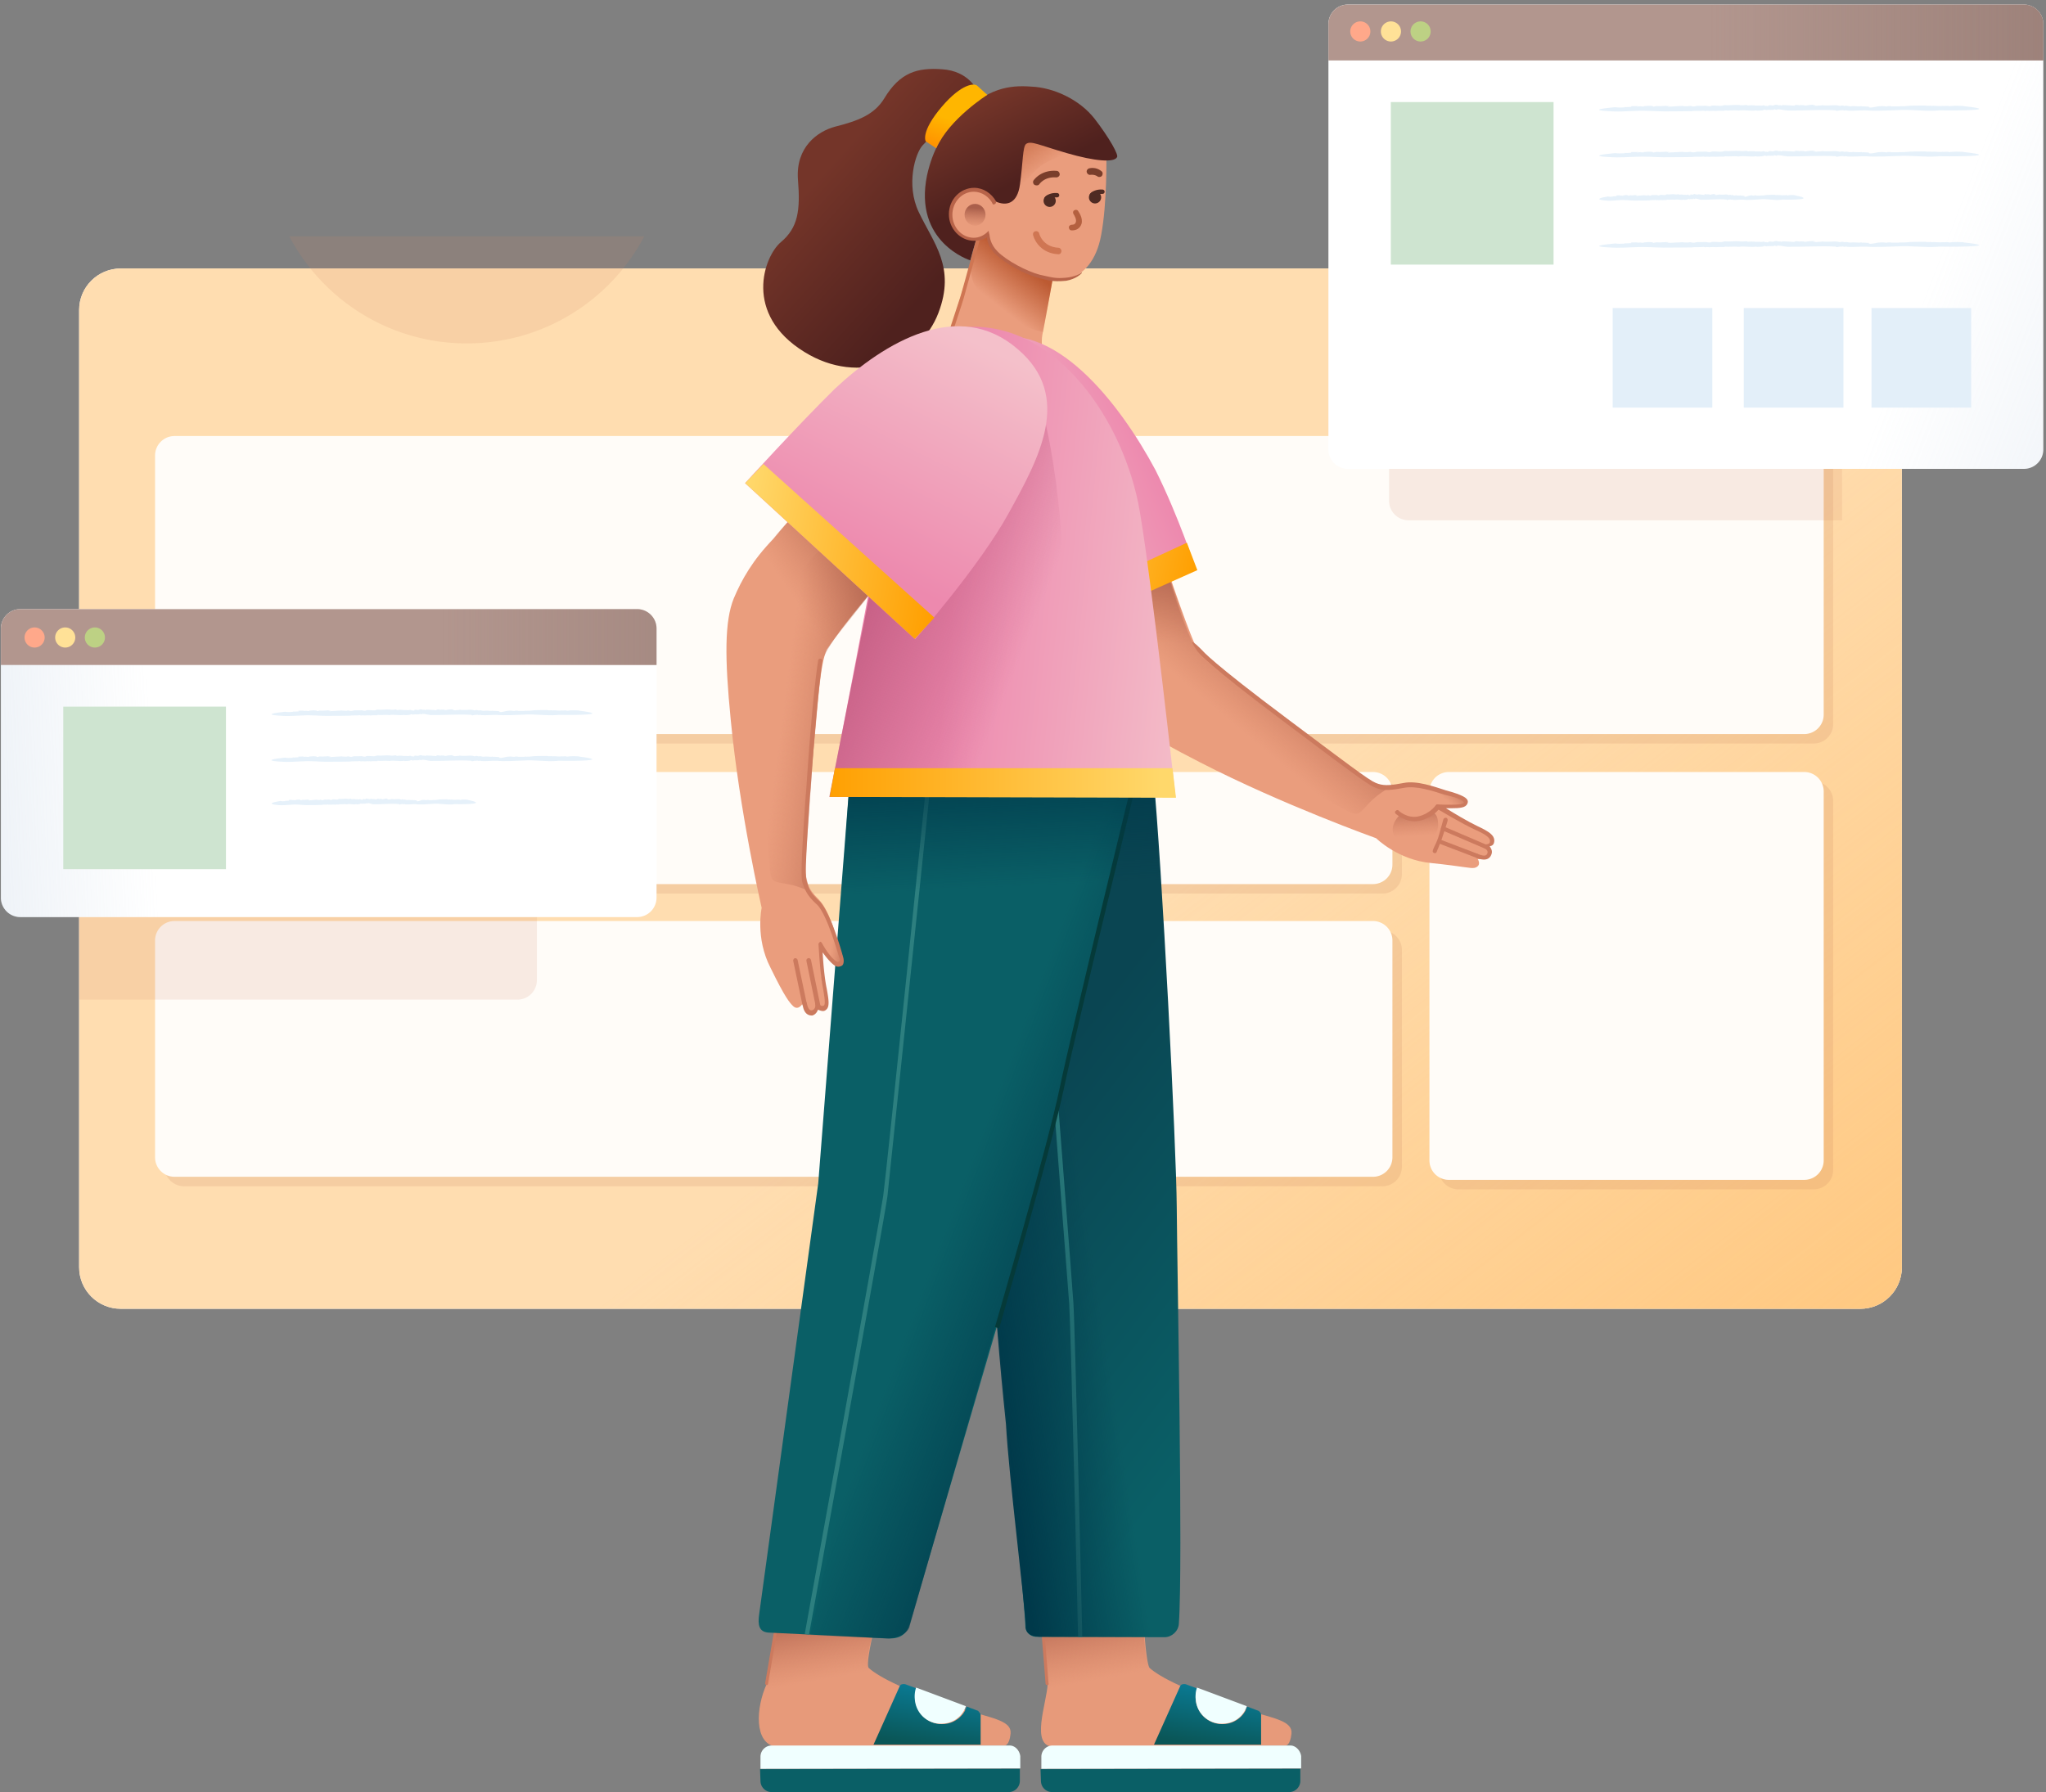 <svg width="484" height="424" viewBox="0 0 484 424" fill="none" xmlns="http://www.w3.org/2000/svg"><rect x="0" y="0" width="484" height="424" fill="#808080" stroke="none"/><g clip-path="url(#a)"><path d="M449.905 275.386v24.443c0 5.429-4.403 9.827-9.837 9.827H28.556c-5.434 0-9.837-4.398-9.837-9.827V73.356c0-5.428 4.403-9.827 9.837-9.827h411.512c5.434 0 9.837 4.398 9.837 9.827v202.03z" fill="#fff"/><path d="M449.905 299.829c0 5.429-4.403 9.827-9.837 9.827H28.556c-5.434 0-9.837-4.398-9.837-9.827V73.346c0-5.428 4.403-9.827 9.837-9.827h411.512c5.434 0 9.837 4.399 9.837 9.827V299.83z" fill="#FFDDB0"/><path opacity=".66" d="M449.905 299.829c0 5.429-4.403 9.827-9.837 9.827H28.556c-5.434 0-9.837-4.398-9.837-9.827l421.349-236.31c5.434 0 9.837 4.399 9.837 9.827V299.83z" fill="url(#b)"/><path opacity=".15" d="M429.05 175.916H43.527a4.602 4.602 0 0 1-4.604-4.599v-61.312a4.602 4.602 0 0 1 4.604-4.599H429.05a4.603 4.603 0 0 1 4.604 4.599v61.312a4.603 4.603 0 0 1-4.604 4.599zM429.05 281.395h-84.059a4.603 4.603 0 0 1-4.604-4.599v-87.304a4.602 4.602 0 0 1 4.604-4.599h84.059a4.602 4.602 0 0 1 4.604 4.599v87.304a4.603 4.603 0 0 1-4.604 4.599zM327.028 211.415H43.527a4.601 4.601 0 0 1-4.604-4.598v-17.325a4.601 4.601 0 0 1 4.604-4.599h283.501a4.601 4.601 0 0 1 4.603 4.599v17.325a4.6 4.6 0 0 1-4.603 4.598zM327.028 280.665H43.527a4.602 4.602 0 0 1-4.604-4.599v-51.315a4.601 4.601 0 0 1 4.604-4.598h283.501a4.6 4.6 0 0 1 4.603 4.598v51.315a4.602 4.602 0 0 1-4.603 4.599z" fill="#BA7356"/><path d="M426.809 173.676H41.285a4.601 4.601 0 0 1-4.603-4.598v-61.312a4.601 4.601 0 0 1 4.603-4.599H426.81a4.602 4.602 0 0 1 4.603 4.599v61.312a4.602 4.602 0 0 1-4.603 4.598zM426.809 279.155h-84.06a4.6 4.6 0 0 1-4.603-4.598v-87.305a4.6 4.6 0 0 1 4.603-4.598h84.06a4.602 4.602 0 0 1 4.603 4.598v87.305a4.602 4.602 0 0 1-4.603 4.598zM324.786 209.176h-283.5a4.601 4.601 0 0 1-4.604-4.599v-17.325a4.601 4.601 0 0 1 4.603-4.598h283.501a4.602 4.602 0 0 1 4.604 4.598v17.325a4.602 4.602 0 0 1-4.604 4.599zM324.786 278.425h-283.5a4.601 4.601 0 0 1-4.604-4.598v-51.315a4.602 4.602 0 0 1 4.603-4.599h283.501a4.603 4.603 0 0 1 4.604 4.599v51.315a4.602 4.602 0 0 1-4.604 4.598z" fill="#FFFCF8"/><path opacity=".15" d="M122.403 163.639H18.719v72.869h103.684a4.602 4.602 0 0 0 4.603-4.599v-63.671a4.602 4.602 0 0 0-4.603-4.599z" fill="#D18B69"/><path d="M150.707 216.981H4.813a4.601 4.601 0 0 1-4.603-4.599v-63.671a4.601 4.601 0 0 1 4.603-4.598h145.894a4.6 4.6 0 0 1 4.603 4.598v63.671a4.601 4.601 0 0 1-4.603 4.599z" fill="#fff"/><path opacity=".5" d="M150.707 216.981H4.813a4.601 4.601 0 0 1-4.603-4.599v-63.671a4.601 4.601 0 0 1 4.603-4.598l150.497 68.269a4.601 4.601 0 0 1-4.603 4.599z" fill="url(#c)"/><path d="M.21 157.329v-8.618a4.601 4.601 0 0 1 4.603-4.598h145.894a4.6 4.6 0 0 1 4.603 4.598v8.618H.21z" fill="#B2968E"/><path d="M14.96 185.91v-18.724h38.508v38.458H14.96v-8.107" fill="#fff"/><path d="M75.223 168.146l.19.029c0-.01-.05-.019-.19-.029zM124.428 168.135c.02 0 .03.001.05-.01-.04 0-.05.01-.05.01zM82.779 169.325c-.03 0-.05.01-.06.01l.06-.01z" fill="#E6F1FA"/><path d="M72.862 169.225c2.602.04 3.292.21 5.984.14 1.29.01 2.662-.02 3.913-.04.6-.13 1.65 0 2.361-.11l.27.07c.24-.04.531-.06.771-.02l-.02.02c.36-.05.77-.02.95-.05l-.02.02.441-.01-.05.03c.63-.06 1.291-.06 1.861-.04l-.05-.09c1.231.1 1.681-.08 2.792.03l-.02.02c1.401-.23 2.222.16 3.663-.06-.18.03.08.04.06.07.67-.02 1.38-.04 1.39-.21.491 0 .401.05.461.12 0-.08.42-.11.8-.11l-.17.03 1.092-.03-.21-.14c.58.04.15.17.7.14l-.01-.12c.8.02 1.261.2 2.031.29 3.203.05 6.655-.25 9.637-.04l.13.09c.06.13.821-.19.941-.07l.35-.06c.1.02.3.05.13.08.32 0 .33-.02.561-.05l.34.08c1.271.06 2.342-.09 3.672-.06 1.602.16 4.614.01 6.355-.07 2.442-.19 5.274.32 7.775.1.081.02.291-.02.291-.04l2.281.02s11.088.05 2.662-1.019l.06-.03c-1.251-.07-2.041-.08-2.902.06-.14-.17-1.031-.02-1.321-.07l.03-.01c-.76.13-1.571-.11-2.311.01.03-.01.04-.06.21-.06-.541.02-1.271.06-1.311-.04-1.281.03-3.072-.02-3.893.14l.06-.03c-.47.109-.6.02-1.131.07-.03-.01-.07-.02-.06-.03-.51.109-1.491.02-1.901.06l-.03-.07-1.011.02.38.01c-.13.179-.77-.12-1.501 0-.69-.02-1.401.379-2.111.289-.34.09.3-.14-.21-.07-.02-.1.24-.06.11-.139-.501.049-.821-.1-1.441-.03l-.03-.07c-.801.139-1.521-.1-2.052.03-.83.059-.56-.22-1.421-.08l-.34-.1c-.37-.02-.26.12-.67.07.02-.06-.521-.05-.281-.11-.93-.1-1.881.14-3.112-.03-.27.12-.88.05-1.081.14-.03-.05-1.23-.01-.54-.13.06-.01.16-.01.16.01l.08-.07c-.7-.14-1.271.08-1.961.05.2.02.48.02.29.07l-.64-.01.13-.06-.951-.04.13.08c-.47-.04-.63-.17-1.161-.06-.24.06.441.1-.05.13-.62-.05-1.561-.13-2.361-.15.07.09-.141.08-.361.1l-.03-.07c-.85.1-.31-.16-1.15-.08l.07-.05-.22.16c-.761.15-.41-.15-1.252.05.33-.01.16.16-.25.13l.1-.07c-.23.02-.3.05-.45.03.14-.04.07-.1-.26-.09l.22-.09-.63.13c-.49-.08-1.261.02-1.462-.08 0 0-1.05-.05-1.29.06.21-.07-.37-.1-.2-.18-.27.08-1.071.14-1.392.06l.06-.01c-1.19-.09-2.03.12-3.092.01.05.09-.51.04-.37.15-1.1.11-2.011-.23-2.402.12-.5.02-.59-.08-.85-.1l.12-.02c-.94.03-1.211.03-1.912.02-.35.03-.4.189-1.03.15.2-.06-.05-.05-.29-.05.15-.01.2-.03-.11-.08-.04.02-.11.03-.17.04 0-.01-.01-.01-.01-.02-.39.02-.32.04-.14.05-.01.01.01.02.06.04-.401-.08-1.132.01-1.172-.1-1.17.03-2.011.14-2.982.179-.11-.059.12-.109.4-.129l-.69.02c.01-.08.4-.05.61-.06-.82-.13-1.7.129-2.661.01l-.2.06-.06-.01c0 .03-.21.08-.36.09-.14-.07.01-.16-.471-.16-.38-.07-1.07.03-1.571.07.27.01.18.05.07.08-.24 0-.38-.07-.56-.04l-.02-.09c.09.09-.621.1-.711.13-.14-.07.37-.06.43-.11-.96.01-.48 0-1.44.01-.511.07.09.09-.15.169-.451.02-.891.08-1.412.03l.16.08c-.85.07-1.35.06-1.921-.03-6.315.68-1.331.93-1.331.93 2.522.21 3.813-.03 6.765-.1zM75.223 179.002l.19.03c0-.01-.05-.03-.19-.03zM124.428 178.992c.02 0 .03 0 .05-.01-.04 0-.05 0-.05.01zM82.779 180.182c-.03 0-.05.01-.06.01l.06-.01z" fill="#E6F1FA"/><path d="M72.862 180.082c2.602.04 3.292.21 5.984.14 1.29.01 2.662-.02 3.913-.04.6-.13 1.65 0 2.361-.11l.27.07c.24-.04.531-.06.771-.02l-.02.02c.36-.05.77-.02.95-.05l-.02.02.441-.01-.08.03c.63-.06 1.291-.06 1.861-.04l-.05-.09c1.231.1 1.681-.08 2.792.03l-.02.02c1.401-.23 2.222.16 3.663-.06-.18.03.08.04.06.07.67-.02 1.38-.04 1.39-.21.491 0 .401.05.461.12 0-.07.42-.11.8-.11l-.17.03 1.092-.03-.21-.14c.58.04.15.17.7.14l-.01-.12c.8.02 1.261.2 2.031.29 3.203.05 6.655-.25 9.637-.04l.13.09c.06.13.821-.19.941-.07l.35-.06c.1.02.3.05.13.08.32.01.33-.02.561-.05l.34.08c1.271.06 2.342-.09 3.672-.06 1.602.16 4.614.01 6.355-.07 2.442-.19 5.274.32 7.775.1.081.02.291-.02.291-.04l2.281.02s11.088.05 2.662-1.02l.06-.03c-1.251-.07-2.041-.08-2.902.06-.14-.17-1.031-.02-1.321-.07l.03-.01c-.76.13-1.571-.11-2.311.01.03-.01.04-.06.21-.06-.541.02-1.271.06-1.311-.04-1.281.03-3.072-.02-3.893.14l.06-.03c-.47.11-.6.02-1.131.07-.03-.01-.07-.02-.06-.03-.51.11-1.491.02-1.901.06l-.03-.07-1.011.02.38.01c-.13.18-.77-.12-1.501 0-.69-.02-1.401.38-2.111.29-.34.09.3-.14-.21-.07-.02-.1.24-.06.11-.14-.501.05-.821-.1-1.441-.03l-.03-.07c-.801.14-1.521-.1-2.052.03-.83.06-.56-.22-1.421-.08l-.34-.1c-.37-.02-.26.12-.67.07.02-.06-.521-.05-.281-.11-.93-.1-1.881.14-3.112-.03-.27.12-.88.05-1.081.14-.03-.05-1.23-.01-.54-.13.06-.01.16-.01.16.01l.08-.07c-.7-.14-1.271.08-1.961.05.2.02.48.02.29.07l-.64-.01.13-.06-.951-.04.13.08c-.47-.04-.63-.17-1.161-.06-.24.06.441.1-.05.13-.62-.05-1.561-.13-2.361-.15.07.09-.141.08-.361.1l-.03-.07c-.85.1-.31-.16-1.15-.08l.07-.05-.22.16c-.761.15-.411-.15-1.252.05.33-.01.16.16-.25.13l.1-.07c-.23.02-.3.05-.45.03.14-.04.07-.1-.26-.09l.22-.09-.63.13c-.49-.08-1.261.02-1.462-.08 0 0-1.05-.05-1.29.06.21-.07-.37-.1-.2-.18-.27.08-1.071.14-1.391.06l.06-.01c-1.191-.09-2.032.12-3.093.01.05.09-.51.04-.37.15-1.1.11-2.011-.23-2.402.12-.5.02-.59-.08-.85-.1l.12-.02c-.94.03-1.211.03-1.912.02-.35.03-.4.19-1.03.15.2-.06-.05-.05-.29-.05.15-.01.2-.03-.11-.08-.04.02-.11.03-.17.04 0 0-.01-.01-.01-.02-.39.02-.32.04-.14.05-.01.01.01.02.06.04-.401-.08-1.131.01-1.171-.1-1.171.03-2.012.14-2.983.18-.11-.06.12-.11.4-.13l-.69.02c.01-.08.4-.05.61-.06-.82-.13-1.7.13-2.661.01l-.2.06-.06-.01c0 .03-.21.08-.36.09-.14-.07.01-.16-.471-.16-.38-.07-1.07.03-1.571.07.27.01.18.05.07.08-.24 0-.38-.07-.56-.04l-.02-.09c.09.09-.621.1-.711.13-.14-.07.37-.06.43-.11-.96.01-.48 0-1.44.01-.511.07.09.09-.15.17-.451.02-.891.08-1.412.03l.16.08c-.85.07-1.35.06-1.921-.03-6.315.68-1.331.93-1.331.93 2.552.21 3.843-.03 6.795-.1zM71.3 189.259l.12.03c0-.01-.03-.03-.12-.03zM102.613 189.249c.01 0 .02 0 .03-.01-.02 0-.03 0-.03.01zM76.114 190.439c-.01 0-.01 0 0 0-.02 0-.03.01-.04.01l.04-.01z" fill="#E6F1FA"/><path d="M69.8 190.339c1.65.04 2.091.21 3.812.14.82.01 1.691-.02 2.492-.04.38-.13 1.05 0 1.501-.11l.17.07c.15-.04.34-.06.49-.02l-.01.02c.23-.05.49-.02.611-.05l-.01.02.28-.01-.05.03c.4-.06.82-.06 1.181-.04l-.03-.09c.78.1 1.07-.08 1.781.03l-.01.02c.89-.23 1.411.16 2.332-.06-.11.03.05.04.04.07.42-.02.88-.04.88-.21.31 0 .25.05.29.12 0-.08.27-.11.511-.11l-.11.03.69-.03-.14-.14c.37.04.09.17.44.14v-.12c.511.02.801.2 1.302.29 2.041.05 4.233-.25 6.134-.04l.08.09c.04.13.52-.19.6-.07l.22-.06c.06.02.19.05.08.08.2.01.21-.02.36-.05l.221.08c.81.06 1.491-.09 2.342-.06 1.02.16 2.932.01 4.043-.07 1.551-.19 3.362.32 4.953.1.05.02.19-.02.18-.04l1.451.02s7.055.05 1.692-1.02l.04-.03c-.801-.07-1.301-.08-1.852.06-.09-.17-.65-.02-.84-.07l.02-.01c-.491.13-1.001-.11-1.471.01.02-.01.03-.06.14-.06-.341.02-.811.06-.831-.04-.81.03-1.951-.02-2.472.14l.04-.03c-.3.11-.38.02-.72.07-.02-.01-.04-.02-.04-.03-.32.11-.951.02-1.211.06l-.02-.07-.651.02.241.01c-.08.18-.491-.12-.961 0-.44-.02-.89.38-1.341.29-.22.09.19-.14-.13-.07-.01-.1.15-.06.07-.14-.32.05-.52-.1-.91-.03l-.02-.07c-.511.14-.971-.1-1.312.03-.53.06-.35-.22-.9-.08l-.21-.1c-.24-.02-.17.12-.43.07.02-.06-.33-.05-.18-.11-.591-.1-1.202.14-1.982-.03-.17.12-.56.05-.69.14-.02-.05-.781-.01-.341-.13.04-.01.1-.01.1.01l.05-.07c-.44-.14-.81.08-1.25.05.13.02.3.02.19.07l-.41-.01.08-.06-.611-.04.08.08c-.3-.04-.4-.17-.74-.06-.15.06.28.1-.03.13-.401-.05-.991-.13-1.502-.15.05.09-.09.08-.23.1l-.02-.07c-.54.1-.2-.16-.73-.08l.05-.05-.14.16c-.48.15-.26-.15-.801.05.21-.01.1.16-.16.13l.07-.07c-.14.02-.19.05-.29.03.09-.04.05-.1-.17-.09l.14-.09-.4.13c-.311-.08-.801.02-.931-.08 0 0-.67-.05-.821.06.13-.07-.23-.1-.13-.18-.17.08-.68.14-.89.06l.04-.01c-.751-.09-1.292.12-1.972.01.03.09-.33.04-.24.15-.7.11-1.281-.23-1.531.12-.32.02-.38-.08-.54-.1l.08-.02c-.601.03-.771.03-1.212.02-.22.03-.26.19-.65.15.13-.06-.03-.05-.18-.05.09-.01.12-.03-.07-.08-.03.02-.07.03-.11.04 0-.01-.01-.01-.01-.02-.25.02-.2.04-.09.05-.01.01 0 .02.04.04-.26-.08-.72.01-.75-.1-.741.03-1.282.14-1.902.18-.07-.06.08-.11.26-.13l-.44.02c0-.08.25-.05.39-.06-.52-.13-1.08.13-1.691.01l-.13.06-.04-.01c0 .03-.14.08-.23.09-.09-.07.01-.16-.3-.16-.24-.07-.681.03-1.001.07.17.01.11.05.04.08-.15 0-.24-.07-.36-.04l-.01-.09c.06.09-.4.1-.451.13-.09-.07.24-.06.27-.11-.61.01-.3 0-.91.01-.33.07.06.09-.1.17-.29.02-.57.08-.901.03l.1.08c-.54.07-.86.06-1.23-.03-4.024.68-.852.93-.852.93 1.642.21 2.462-.03 4.343-.1z" fill="#E6F1FA"/><path d="M8.136 153.21a2.38 2.38 0 1 0 0-4.759 2.38 2.38 0 0 0 0 4.759z" fill="#FFA88A"/><path d="M15.38 153.21a2.38 2.38 0 1 0 0-4.759 2.38 2.38 0 0 0 0 4.759z" fill="#FFE197"/><path d="M22.396 153.21a2.38 2.38 0 1 0 0-4.759 2.38 2.38 0 0 0 0 4.759z" fill="#BDD184"/><path d="M53.458 167.186H14.96v38.458h38.497v-38.458z" fill="#CEE4D0"/><path opacity=".5" d="M150.707 144.113h-83.89v13.216h88.493v-8.618a4.6 4.6 0 0 0-4.603-4.598z" fill="url(#d)"/><path opacity=".15" d="M68.425 55.908c7.946 15.066 23.767 25.343 42 25.343s34.054-10.277 42-25.343h-84zM425.929 55.908H328.6V118.5a4.602 4.602 0 0 0 4.603 4.599h102.563V65.735c0-5.428-4.403-9.827-9.837-9.827z" fill="#D18B69"/><path d="M478.766 110.932H318.853a4.6 4.6 0 0 1-4.603-4.598V5.674a4.601 4.601 0 0 1 4.603-4.6h159.903a4.602 4.602 0 0 1 4.604 4.6v100.66a4.587 4.587 0 0 1-4.594 4.598z" fill="#fff"/><path opacity=".5" d="M478.766 110.932H318.853a4.6 4.6 0 0 1-4.603-4.598L478.756 1.074a4.602 4.602 0 0 1 4.604 4.6v100.66a4.587 4.587 0 0 1-4.594 4.598z" fill="url(#e)"/><path d="M314.25 14.3V5.684a4.601 4.601 0 0 1 4.603-4.598h159.903a4.602 4.602 0 0 1 4.604 4.598v8.618H314.25z" fill="#B2968E"/><path d="M405.064 72.883h-23.577v23.554h23.577V72.884zM436.086 72.883h-23.577v23.554h23.577V72.884zM466.297 72.883h-23.576v23.554h23.576V72.884z" fill="#E3EFF9"/><path d="M391.264 25.118l.23.03c0-.01-.06-.03-.23-.03zM449.576 25.098c.02 0 .04 0 .05-.01-.04.01-.05.01-.05.01zM400.221 26.287h-.01c-.02 0-.04.01-.06.01l.07-.01z" fill="#E6F1FA"/><path d="M388.472 26.197c3.082.04 3.903.21 7.095.14 1.521.01 3.152-.02 4.644-.04.71-.13 1.961 0 2.792-.11l.32.07c.29-.04.63-.06.92-.02l-.02.02c.431-.05.921-.02 1.131-.05l-.02.02.52-.01-.09.03c.751-.06 1.522-.06 2.212-.04l-.06-.09c1.461.1 1.991-.08 3.312.03l-.02.02c1.662-.23 2.632.16 4.343-.06-.21.03.09.04.07.07.791-.02 1.632-.04 1.642-.21.58 0 .47.05.54.12 0-.07.5-.11.951-.11l-.21.03 1.29-.03-.25-.14c.681.04.17.17.831.14l-.01-.12c.941.02 1.501.2 2.412.29 3.802.05 7.885-.25 11.418-.04l.16.09c.07.13.97-.19 1.111-.07l.41-.06c.12.02.36.05.15.08.38 0 .39-.02.66-.05l.411.08c1.501.06 2.772-.09 4.353-.06 1.901.16 5.464.01 7.525-.07 2.892-.19 6.255.32 9.217.1.1.02.35-.02.34-.04l2.712.02s13.139.05 3.152-1.02l.07-.03c-1.481-.07-2.422-.08-3.442.06-.16-.17-1.221-.02-1.561-.07l.03-.01c-.901.13-1.862-.11-2.732.01.03-.01.05-.06.25-.06-.631.02-1.501.06-1.551-.04-1.521.03-3.633-.02-4.604.14l.071-.03c-.551.11-.721.02-1.341.07-.03-.01-.08-.02-.07-.03-.601.11-1.762.02-2.252.06l-.03-.07-1.201.02.45.01c-.16.18-.91-.12-1.781 0-.82-.02-1.651.38-2.502.29-.4.09.361-.14-.25-.07-.02-.1.28-.06.13-.14-.59.05-.97-.1-1.701-.03l-.03-.07c-.951.14-1.801-.1-2.432.03-.98.06-.66-.22-1.681-.08l-.4-.1c-.441-.02-.31.12-.801.07.03-.06-.61-.05-.33-.11-1.101-.1-2.232.14-3.683-.03-.31.12-1.04.05-1.28.14-.041-.05-1.462-.01-.641-.13.07-.01.19-.01.19.01l.1-.07c-.83-.14-1.501.08-2.321.05.24.02.56.02.35.07l-.761-.01.16-.06-1.13-.04.16.08c-.551-.04-.751-.17-1.371-.06-.28.06.52.1-.06.13-.741-.05-1.852-.13-2.792-.15.09.09-.17.08-.431.1l-.03-.07c-1 .1-.37-.16-1.361-.08l.09-.05-.26.16c-.9.15-.48-.15-1.481.05.391-.01.19.16-.3.13l.12-.07c-.27.02-.36.05-.54.03.16-.04.08-.1-.31-.09l.26-.09-.751.13c-.58-.08-1.491.02-1.731-.08 0 0-1.241-.05-1.521.06.25-.07-.43-.1-.24-.18-.321.08-1.271.14-1.651.06l.07-.01c-1.411-.09-2.402.12-3.663.01.06.09-.61.04-.44.15-1.301.11-2.382-.23-2.852.12-.591.02-.701-.08-1.011-.1l.14-.02c-1.111.03-1.431.03-2.262.02-.41.03-.48.19-1.22.15.24-.06-.06-.05-.341-.05.18-.01.231-.03-.13-.08-.05.02-.13.03-.2.04 0 0-.02-.01-.01-.02-.46.02-.38.04-.17.05-.01.01.01.02.07.04-.48-.08-1.331.01-1.391-.1-1.391.03-2.382.14-3.532.18-.131-.06.14-.11.48-.13l-.821.02c.01-.08.471-.05.721-.06-.971-.13-2.012.13-3.152.01l-.241.06-.07-.01c0 .03-.25.08-.42.09-.16-.07.01-.16-.55-.16-.451-.07-1.271.03-1.862.07.321.01.21.05.08.08-.28 0-.45-.07-.66-.04l-.03-.09c.11.09-.741.1-.841.13-.16-.07.441-.06.511-.11-1.131.01-.571 0-1.702.01-.61.07.111.09-.18.17-.53.02-1.06.08-1.671.03l.19.08c-1 .07-1.601.06-2.281-.03-7.486.68-1.581.93-1.581.93 2.932.21 4.453-.04 7.965-.1zM391.264 35.974l.23.03c0-.02-.06-.03-.23-.03zM449.576 35.954c.02 0 .04 0 .05-.01a.28.28 0 0 1-.05.01zM400.221 37.144h-.01c-.02 0-.04.01-.06.01l.07-.01z" fill="#E6F1FA"/><path d="M388.472 37.054c3.082.04 3.903.21 7.095.14 1.521.01 3.152-.02 4.644-.04.71-.13 1.961 0 2.792-.11l.32.07c.29-.04.63-.06.92-.02l-.02.02c.431-.05.921-.02 1.131-.05l-.02.02.52-.01-.09.03c.751-.06 1.522-.06 2.212-.04l-.06-.09c1.461.1 1.991-.08 3.312.03l-.02.02c1.662-.23 2.632.16 4.343-.06-.21.03.09.04.07.07.791-.02 1.632-.04 1.642-.21.58 0 .47.05.54.12 0-.07.5-.11.951-.11l-.21.03 1.29-.03-.25-.14c.681.04.17.17.831.14l-.01-.12c.941.02 1.501.2 2.412.29 3.802.05 7.885-.25 11.418-.04l.16.09c.07.13.97-.19 1.111-.07l.41-.06c.12.02.36.05.15.08.38 0 .39-.02.66-.05l.411.08c1.501.06 2.772-.09 4.353-.06 1.901.16 5.464.01 7.525-.07 2.892-.19 6.255.32 9.217.1.1.02.35-.02.34-.04l2.712.02s13.139.05 3.152-1.02l.07-.03c-1.481-.07-2.422-.08-3.442.06-.16-.17-1.221-.02-1.561-.07l.03-.01c-.901.13-1.862-.11-2.732.01.03-.01.05-.06.25-.06-.631.02-1.501.06-1.551-.04-1.521.03-3.633-.02-4.604.14l.071-.03c-.551.11-.721.02-1.341.07-.03-.01-.08-.02-.07-.03-.601.11-1.762.02-2.252.06l-.03-.07-1.201.02.45.01c-.16.18-.91-.12-1.781 0-.82-.02-1.651.38-2.502.29-.4.09.361-.14-.25-.07-.02-.1.28-.06.13-.14-.59.05-.97-.1-1.701-.03l-.03-.07c-.951.14-1.801-.1-2.432.03-.98.06-.66-.22-1.681-.08l-.4-.1c-.441-.02-.31.12-.801.07.03-.06-.61-.05-.33-.11-1.101-.1-2.232.14-3.683-.03-.31.12-1.04.05-1.28.14-.041-.05-1.462-.01-.641-.13.07-.01.19-.01.19.01l.1-.07c-.83-.14-1.501.08-2.321.05.24.02.56.02.35.07l-.761-.01.16-.06-1.13-.04.16.08c-.551-.04-.751-.17-1.371-.06-.28.06.52.1-.06.13-.741-.05-1.852-.13-2.792-.15.09.09-.17.08-.431.1l-.03-.07c-1 .1-.37-.16-1.361-.08l.09-.05-.26.16c-.9.15-.48-.15-1.481.05.391-.01.19.16-.3.13l.12-.07c-.27.02-.36.05-.54.03.16-.04.08-.1-.31-.09l.26-.09-.751.13c-.58-.08-1.491.02-1.731-.08 0 0-1.241-.05-1.521.06.25-.07-.43-.1-.24-.18-.321.08-1.271.14-1.651.06l.07-.01c-1.411-.09-2.402.12-3.663.01.06.09-.61.04-.44.15-1.301.11-2.382-.23-2.852.12-.591.02-.701-.08-1.011-.1l.14-.02c-1.111.03-1.431.03-2.262.02-.41.03-.48.19-1.22.15.24-.06-.06-.05-.341-.05.18-.01.231-.03-.13-.08-.05.02-.13.03-.2.04 0 0-.02-.01-.01-.02-.46.02-.38.04-.17.05-.01.01.01.02.07.04-.48-.08-1.331.01-1.391-.1-1.391.03-2.382.14-3.532.18-.131-.06.14-.11.48-.13l-.821.02c.01-.08.471-.05.721-.06-.971-.13-2.012.13-3.152.01l-.241.06-.07-.01c0 .03-.25.08-.42.09-.16-.07.01-.16-.55-.16-.451-.07-1.271.03-1.862.07.321.01.21.05.08.08-.28 0-.45-.07-.66-.04l-.03-.09c.11.09-.741.1-.841.13-.16-.07.441-.06.511-.11-1.131.01-.571 0-1.702.01-.61.07.111.09-.18.17-.53.02-1.06.08-1.671.03l.19.08c-1 .07-1.601.06-2.281-.03-7.486.68-1.581.93-1.581.93 2.932.21 4.453-.04 7.965-.1zM391.264 57.358l.23.03c0-.02-.06-.03-.23-.03zM449.576 57.338c.02 0 .04 0 .05-.01-.04.01-.05.01-.05.01zM400.221 58.528h-.01c-.02 0-.04.01-.06.01l.07-.01z" fill="#E6F1FA"/><path d="M388.472 58.438c3.082.04 3.903.21 7.095.14 1.521.01 3.152-.02 4.644-.04.71-.13 1.961 0 2.792-.11l.32.07c.29-.04.63-.06.92-.02l-.02.02c.431-.05.921-.02 1.131-.05l-.02.02.52-.01-.09.03c.751-.06 1.522-.06 2.212-.04l-.06-.09c1.461.1 1.991-.08 3.312.03l-.02.02c1.662-.23 2.632.16 4.343-.06-.21.03.09.04.07.07.791-.02 1.632-.04 1.642-.21.58 0 .47.05.54.12 0-.07.5-.11.951-.11l-.21.03 1.29-.03-.25-.14c.681.04.17.17.831.14l-.01-.12c.941.02 1.501.2 2.412.29 3.802.05 7.885-.25 11.418-.04l.16.09c.07.13.97-.19 1.111-.07l.41-.06c.12.02.36.05.15.08.38.01.39-.02.66-.05l.411.08c1.501.06 2.772-.09 4.353-.06 1.901.16 5.464.01 7.525-.07 2.892-.19 6.255.32 9.217.1.1.02.35-.02.34-.04l2.712.02s13.139.05 3.152-1.02l.07-.03c-1.481-.07-2.422-.08-3.442.06-.16-.17-1.221-.02-1.561-.07l.03-.01c-.901.13-1.862-.11-2.732.01.03-.01.05-.06.25-.06-.631.02-1.501.06-1.551-.04-1.521.03-3.633-.02-4.604.14l.071-.03c-.551.11-.721.02-1.341.07-.03-.01-.08-.02-.07-.03-.601.11-1.762.02-2.252.06l-.03-.07-1.201.02.45.01c-.16.18-.91-.12-1.781 0-.82-.02-1.651.38-2.502.29-.4.09.361-.14-.25-.07-.02-.1.28-.06.13-.14-.59.05-.97-.1-1.701-.03l-.03-.07c-.951.14-1.801-.1-2.432.03-.98.06-.66-.22-1.681-.08l-.4-.1c-.441-.02-.31.12-.801.07.03-.06-.61-.05-.33-.11-1.101-.1-2.232.14-3.683-.03-.31.12-1.04.05-1.28.14-.041-.05-1.462-.01-.641-.13.07-.01.19-.01.19.01l.1-.07c-.83-.14-1.501.08-2.321.05.24.02.56.02.35.07l-.761-.01.16-.06-1.13-.04.16.08c-.551-.04-.751-.17-1.371-.06-.28.06.52.1-.06.13-.741-.05-1.852-.13-2.792-.15.09.09-.17.08-.431.1l-.03-.07c-1 .1-.37-.16-1.361-.08l.09-.05-.26.16c-.9.15-.48-.15-1.481.05.391-.01.19.16-.3.13l.12-.07c-.27.02-.36.05-.54.03.16-.04.08-.1-.31-.09l.26-.09-.751.13c-.58-.08-1.491.02-1.731-.08 0 0-1.241-.05-1.521.06.25-.07-.43-.1-.24-.18-.321.08-1.271.14-1.651.06l.07-.01c-1.411-.09-2.402.12-3.663.01.06.09-.61.04-.44.15-1.301.11-2.382-.23-2.852.12-.591.02-.701-.08-1.011-.1l.14-.02c-1.111.03-1.431.03-2.262.02-.41.03-.48.19-1.22.15.24-.06-.06-.05-.341-.05.18-.01.231-.03-.13-.08-.05.02-.13.03-.2.04 0 0-.02-.01-.01-.02-.46.02-.38.04-.17.05-.01.01.01.02.07.04-.48-.08-1.331.01-1.391-.1-1.391.03-2.382.14-3.532.18-.131-.06.14-.11.48-.13l-.821.02c.01-.08.471-.05.721-.06-.971-.13-2.012.13-3.152.01l-.241.06-.07-.01c0 .03-.25.08-.42.09-.16-.07.01-.16-.55-.16-.451-.07-1.271.03-1.862.07.321.01.21.05.08.08-.28 0-.45-.07-.66-.04l-.03-.09c.11.09-.741.1-.841.13-.16-.07.441-.06.511-.11-1.131.01-.571 0-1.702.01-.61.07.111.09-.18.17-.53.02-1.06.08-1.671.03l.19.08c-1 .07-1.601.06-2.281-.03-7.486.68-1.581.93-1.581.93 2.932.21 4.453-.04 7.965-.1zM385.35 46.231l.12.03c0-.02-.03-.03-.12-.03zM416.662 46.211c.01 0 .02 0 .03-.01-.02.01-.03.01-.03.01zM390.153 47.401c-.02 0-.03.01-.04.01l.04-.01z" fill="#E6F1FA"/><path d="M383.849 47.311c1.651.04 2.091.21 3.813.14.82.01 1.691-.02 2.491-.04.381-.13 1.051 0 1.501-.11l.171.07c.15-.04.34-.06.49-.02l-.01.02c.23-.05.49-.02.61-.05l-.01.02.28-.01-.05.03c.401-.06.821-.06 1.181-.04l-.03-.09c.781.1 1.071-.08 1.782.03l-.01.02c.89-.23 1.411.16 2.331-.06-.11.03.05.04.04.07.42-.02.881-.04.881-.21.31 0 .25.05.29.12 0-.07.27-.11.51-.11l-.11.03.691-.03-.14-.14c.37.04.09.17.44.14v-.12c.51.02.801.2 1.301.29 2.041.05 4.233-.25 6.134-.04l.08.09c.04.13.521-.19.601-.07l.22-.06c.06.02.19.05.08.08.2 0 .21-.02.36-.05l.22.08c.811.06 1.491-.09 2.342-.06 1.021.16 2.932.01 4.043-.07 1.551-.19 3.362.32 4.953.1.05.02.191-.02.181-.04l1.451.02s7.055.05 1.691-1.02l.04-.03c-.801-.07-1.301-.08-1.851.06-.091-.17-.651-.02-.841-.07l.02-.01c-.49.13-1.001-.11-1.471.01.02-.01.03-.06.14-.06-.34.02-.811.06-.831-.04-.81.03-1.951-.02-2.471.14l.04-.03c-.301.11-.391.02-.721.07-.02-.01-.04-.02-.04-.03-.32.11-.951.02-1.211.06l-.02-.07-.65.02.24.01c-.08.18-.49-.12-.961 0-.44-.02-.89.38-1.341.29-.22.09.19-.14-.13-.07-.01-.1.15-.06.07-.14-.32.05-.52-.1-.91-.03l-.02-.07c-.511.14-.971-.1-1.311.03-.531.06-.351-.22-.901-.08l-.21-.1c-.24-.02-.17.12-.43.07.02-.06-.331-.05-.181-.11-.59-.1-1.2.14-1.981-.03-.17.12-.56.05-.69.14-.02-.05-.781-.01-.341-.13.04-.01.1-.01.1.01l.05-.07c-.44-.14-.81.08-1.24.05.13.02.3.02.19.07l-.411-.01.08-.06-.61-.04.08.08c-.3-.04-.4-.17-.74-.06-.151.06.28.1-.03.13-.401-.05-.991-.13-1.501-.15.05.09-.091.08-.231.1l-.02-.07c-.54.1-.2-.16-.73-.08l.05-.05-.14.16c-.481.15-.26-.15-.801.05.21-.01.1.16-.16.13l.07-.07c-.14.02-.19.05-.29.03.09-.04.05-.1-.17-.09l.14-.09-.4.13c-.311-.08-.801.02-.931-.08 0 0-.671-.05-.821.06.13-.07-.23-.1-.13-.18-.17.08-.68.14-.89.06l.04-.01c-.751-.09-1.291.12-1.972.01.03.09-.33.04-.24.15-.7.11-1.281-.23-1.531.12-.32.02-.38-.08-.54-.1l.08-.02c-.601.03-.771.03-1.211.02-.22.03-.26.19-.651.15.13-.06-.03-.05-.18-.05.09-.01.12-.03-.07-.08-.03.02-.07.03-.11.04 0 0-.01-.01-.01-.02-.25.02-.2.04-.09.05-.01.01 0 .02.04.04-.26-.08-.72.01-.75-.1-.741.03-1.281.14-1.902.18-.07-.06.08-.11.26-.13l-.44.02c0-.08.25-.05.39-.06-.52-.13-1.08.13-1.691.01l-.13.06-.04-.01c0 .03-.14.08-.23.09-.09-.07.01-.16-.3-.16-.241-.07-.681.03-1.001.07.17.01.11.05.04.08-.15 0-.24-.07-.36-.04l-.01-.09c.06.09-.401.1-.451.13-.09-.07.241-.06.271-.11-.611.01-.301 0-.911.01-.33.07.06.09-.1.17-.29.02-.571.08-.901.03l.1.08c-.54.07-.86.06-1.231-.03-4.022.68-.85.93-.85.93 1.631.21 2.442-.04 4.333-.1z" fill="#E6F1FA"/><path d="M321.795 9.822a2.381 2.381 0 0 0 2.382-2.38 2.381 2.381 0 0 0-2.382-2.379 2.381 2.381 0 0 0-2.382 2.38 2.381 2.381 0 0 0 2.382 2.38z" fill="#FFA88A"/><path d="M329.04 9.822a2.381 2.381 0 0 0 2.382-2.38 2.381 2.381 0 0 0-2.382-2.379 2.381 2.381 0 0 0-2.382 2.38 2.381 2.381 0 0 0 2.382 2.38z" fill="#FFE197"/><path d="M336.055 9.822a2.381 2.381 0 0 0 2.382-2.38 2.381 2.381 0 0 0-2.382-2.379 2.381 2.381 0 0 0-2.382 2.38 2.381 2.381 0 0 0 2.382 2.38z" fill="#BDD184"/><path d="M367.507 24.148H329.01v38.459h38.497v-38.46z" fill="#CEE4D0"/><path opacity=".5" d="M478.766 1.075h-74.342V14.29h78.946V5.673a4.602 4.602 0 0 0-4.604-4.598z" fill="url(#f)"/></g><path d="M249.337 413.289c-5.786 0-1.696-10.311-1.496-14.916-.798-5.506-1.596-21.022-1.596-21.022l23.845-1.902s.698 18.219 1.895 19.22c2.395 2.102 8.68 5.506 23.047 10.011 6.684 1.902 10.775 2.602 10.476 5.506-.3 2.903-1.397 2.802-1.397 2.802l-54.774.301z" fill="#E79A7A"/><path d="M246.245 421.397c.012.686.29 1.341.773 1.826a2.64 2.64 0 0 0 1.821.777h56.17a2.638 2.638 0 0 0 1.82-.777c.484-.485.761-1.14.774-1.826v-2.903l-61.458.1.1 2.803z" fill="#0A5F66"/><path d="M305.109 412.988h-56.171a2.638 2.638 0 0 0-1.82.777 2.66 2.66 0 0 0-.774 1.826v2.903l61.458-.1v-2.903c-.199-1.402-1.396-2.603-2.693-2.503z" fill="#F0FFFF"/><path d="M259.115 400.675c10.775-.7 12.77-5.806 12.77-5.806s-.698-1.902-.898-3.503c-.399-3.704-1.297-17.619-1.297-17.619l-23.745 1.902 1.696 23.425c0 .1 2.594 2.202 11.474 1.601z" fill="url(#g)"/><path d="M297.726 404.78l-2.694-1.001c-.699 2.202-2.794 3.904-5.188 4.104-3.492.4-6.585-2.102-6.984-5.606-.1-.901 0-2.002.299-2.803l-2.694-1.001c-.498-.1-1.097 0-1.296.501l-6.186 13.814h25.341v-7.107c0-.301-.299-.701-.598-.901z" fill="url(#h)"/><path d="M289.744 407.783a5.935 5.935 0 0 0 5.188-4.104l-11.773-4.405c-.299.901-.399 1.802-.299 2.803.299 3.604 3.392 6.106 6.884 5.706z" fill="#F0FFFF"/><path d="M247.741 398.673c-.199 0-.399-.1-.399-.3l-1.796-22.624c0-.2.1-.4.3-.4.199 0 .399.1.399.3l1.795 22.624c.1.2 0 .4-.299.4z" fill="#CC7A5E"/><path d="M183.589 413.288c-5.287-.8-4.788-9.309-2.194-14.915l3.791-21.823 23.944-.401s-4.888 17.519-3.591 18.52c2.394 2.102 8.68 5.506 23.046 10.01 6.685 1.902 10.776 2.603 10.476 5.506-.299 2.903-1.397 2.803-1.397 2.803l-54.075.3z" fill="#E79A7A"/><path d="M179.898 421.397c.013.686.29 1.341.774 1.826a2.636 2.636 0 0 0 1.82.777h56.17a2.638 2.638 0 0 0 1.82-.777c.484-.485.761-1.14.774-1.826v-2.903l-61.458.1.1 2.803z" fill="#0A5F66"/><path d="M238.662 412.988h-56.17a2.652 2.652 0 0 0-2.594 2.603v2.903l61.458-.1v-2.903c-.2-1.402-1.297-2.603-2.694-2.503z" fill="#F0FFFF"/><path d="M192.767 400.675c10.776-.7 12.771-5.806 12.771-5.806s-.399-1.802-.2-3.303c.599-4.205 4.69-17.819 4.69-17.819l-24.843 2.603-3.891 22.724c0 .1 2.594 2.202 11.473 1.601z" fill="url(#i)"/><path d="M231.379 404.78l-2.694-1.001c-.698 2.202-2.793 3.904-5.188 4.104-3.492.4-6.585-2.102-6.984-5.606-.099-.901 0-2.002.3-2.803l-2.694-1.001c-.499-.1-1.098 0-1.297.501l-6.186 13.814h25.342v-7.107c-.1-.301-.399-.701-.599-.901z" fill="url(#j)"/><path d="M223.298 407.783a5.937 5.937 0 0 0 5.188-4.104l-11.773-4.405a6.577 6.577 0 0 0-.299 2.803c.299 3.604 3.392 6.106 6.884 5.706z" fill="#F0FFFF"/><path d="M181.394 398.673s-.1 0 0 0c-.3 0-.399-.2-.399-.4l3.891-22.724c0-.2.199-.3.399-.3.199 0 .299.2.299.4l-3.891 22.724c0 .1-.1.3-.299.3z" fill="#CC7A5E"/><path d="M278.37 285.554c-.099-14.315-3.492-80.885-5.587-102.808h-16.761l-37.314 19.621 14.966 90.996c1.097 6.807 8.779 86.29 8.879 91.196-.1 1.401.998 2.602 2.395 2.702l30.529.1c1.696 0 3.293-1.401 3.392-3.203.998-13.514-.399-84.188-.499-98.604z" fill="url(#k)"/><path d="M255.024 387.361c0-.7-1.696-72.876-2.095-78.883l-3.492-45.548.998-.1c0 .401 3.093 39.442 3.492 45.548.399 6.107 2.095 78.283 2.095 78.983h-.998z" fill="#2D7F7F"/><path d="M276.275 387.361l-30.43-.1c-2.394-.1-3.292-1.201-3.192-2.503-.299-6.406-3.991-35.237-4.689-47.85-1.597-15.216-2.694-29.331-3.392-43.045-2.195-8.709-6.885-39.041-6.885-39.041l24.643-36.338s18.258 59.262 21.052 85.99c2.694 26.428 2.893 82.887 2.893 82.887z" fill="url(#l)"/><path d="M193.566 279.948l-13.967 101.907c-.399 2.703 0 4.205 2.095 4.405l28.733 1.402c2.594 0 3.991-1.002 4.789-3.404l28.534-97.503 25.342-103.909h-67.943l-7.583 97.102z" fill="#0A5F66"/><path d="M209.829 387.661c2.793 0 5.188-1.401 5.387-3.103l27.636-96.001c4.39-14.115 23.446-94.9 25.442-105.411-9.179-.4-32.625.401-32.625.401L191.671 386.86l18.158.801z" fill="url(#m)"/><path d="M191.371 386.761l-.997-.2c.199-1.001 17.759-98.003 18.557-103.609.798-5.606 10.376-99.305 10.476-100.206l.997.1-10.475 100.206c-.799 5.806-18.358 102.808-18.558 103.709z" fill="#2D7F7F"/><path d="M236.367 314.284l-.997-.3c.099-.4 12.371-42.445 15.264-56.359 2.894-13.915 17.56-74.378 17.759-74.979l.998.2c-.1.601-14.866 60.964-17.759 74.879-2.993 14.115-15.165 56.159-15.265 56.559z" fill="#053A39"/><path d="M198.256 222.388s10.575-7.608 22.248-10.011c31.827-6.707 54.374 2.603 54.374 2.603l-2.194-32.234h-71.535l-2.893 39.642z" fill="url(#n)"/><path d="M232.103 54.405l-7.74 25.177-2.271 5.858s3.303 4.213 11.147 5.857c5.366 1.13 8.979 1.233 11.353 1.028 1.961-.206 4.334-.617 3.096-4.213-1.755-5.344-1.135-8.735-1.135-8.735l2.786-15.106-17.236-9.866z" fill="#EA9D7D"/><path d="M230.865 67.97c2.58 3.905 7.121 7.193 9.701 8.427 3.613 1.746 6.193 2.158 6.193 2.158l2.271-12.538-16.927-11.612-.929 1.747-.722 2.878c-.103.102-1.961 5.343.413 8.94z" fill="url(#o)"/><path d="M261.724 36.73s.207 11.304-1.238 18.909c-1.135 6.165-4.232 9.248-7.534 10.276-3.303 1.027-8.876-1.028-12.902-3.083-3.406-1.747-5.366-3.597-5.883-5.755-.516-2.26-1.548-5.138-1.548-5.138l.207-6.68 7.947-16.853 20.951 8.324z" fill="#EA9D7D"/><path d="M239.431 47.52s4.129-6.782 7.638-8.837c4.128-2.364 10.94-3.803 10.94-3.803l-18.062-5.652-.516 18.292z" fill="url(#p)"/><path d="M227.149 27.276c-3.922 3.802-6.502 8.118-7.844 14.18-3.302 15.93 10.218 20.142 10.218 20.142s3.096-12.228 5.883-13.975c2.683 1.233 5.264.616 5.883-4.008.722-5.241.619-8.94 1.445-9.557 1.135-.822 2.89.206 9.598 2.158 6.709 1.953 11.147 2.26 11.869 1.028.62-.411-1.857-4.727-5.263-9.146-3.613-4.625-9.805-7.4-14.966-7.605-5.367-.41-10.321.411-16.823 6.783z" fill="url(#q)"/><path d="M230.349 56.666c3.021 0 5.47-2.622 5.47-5.857 0-3.235-2.449-5.858-5.47-5.858s-5.47 2.623-5.47 5.858c0 3.235 2.449 5.857 5.47 5.857z" fill="#EA9D7D"/><path d="M222.711 85.645h-.103a.568.568 0 0 1-.31-.513l4.851-14.798c.929-3.083 3.716-13.462 3.716-13.462a.564.564 0 0 1 .516-.309.568.568 0 0 1 .309.514l-3.715 13.462c-.826 2.775-4.851 14.695-4.851 14.695 0 .309-.206.411-.413.411z" fill="#CF7653"/><path d="M230.658 53.378c1.368 0 2.477-1.15 2.477-2.57 0-1.418-1.109-2.568-2.477-2.568-1.368 0-2.477 1.15-2.477 2.569s1.109 2.569 2.477 2.569z" fill="url(#r)"/><path d="M233.858 54.611c-.929 1.028-2.167 1.644-3.509 1.644-2.787 0-5.057-2.466-5.057-5.446 0-2.98 2.27-5.447 5.057-5.447 1.961 0 3.715 1.233 4.541 2.98 0 0 .206.103.516-.102.31-.206.206-.617.206-.617-1.032-1.85-2.993-3.185-5.16-3.185-3.303 0-5.986 2.774-5.986 6.268 0 3.391 2.683 6.269 5.986 6.269 1.445 0 2.58-.412 3.612-1.234l-.206-1.13z" fill="#B76349"/><path d="M249.959 66.531c-1.136 0-2.065-.205-4.129-.72-3.303-.821-7.947-3.39-10.321-5.651-2.27-2.26-2.064-4.419-2.064-4.522 0-.205 0-.514.206-.514.207 0 .31.206.413.412.103.41.103 2.158 1.961 4.007 2.168 2.158 6.812 4.625 9.908 5.447 3.2.72 3.819.925 6.193.72 2.271-.206 3.406-1.028 3.406-1.028.413-.309.516-.309.309 0-.206.205-1.341 1.335-3.612 1.746-.929.103-1.548.103-2.27.103z" fill="#B76349"/><path d="M244.695 43.718a.799.799 0 0 1-.207-1.028c.104-.102 1.755-2.569 5.471-2.26.412 0 .722.41.722.822 0 .41-.413.72-.826.72-2.786-.206-3.922 1.54-4.025 1.643-.309.411-1.032.206-1.135.103zm15.378-1.85c-.103 0-.31 0-.413-.102-.722-.514-1.548-.411-1.651-.411-.413.102-.826-.206-.929-.617-.103-.411.206-.822.619-.925.103 0 1.548-.41 2.89.72.31.205.31.719.103 1.027-.103.206-.413.308-.619.308z" fill="#7A3E2B"/><path d="M250.371 60.16c-3.922-.205-5.573-2.98-5.986-4.521-.103-.412.103-.823.516-.925.413-.103.826.102.929.514 0 .102.826 3.185 4.541 3.39.413 0 .723.412.723.72 0 .514-.31.822-.723.822z" fill="#CF7653"/><path d="M253.674 54.508h-.206c-.413 0-.62-.411-.62-.72 0-.41.413-.616.723-.616.206 0 .722 0 .929-.616.206-.617-.31-1.542-.516-1.85-.207-.309-.207-.72.103-.925.31-.206.722-.206.929.103.103.205 1.238 1.644.825 3.083-.412 1.233-1.444 1.541-2.167 1.541z" fill="#B4603F"/><path d="M248.307 48.96c.798 0 1.445-.645 1.445-1.44 0-.794-.647-1.438-1.445-1.438s-1.445.644-1.445 1.438c0 .795.647 1.44 1.445 1.44z" fill="#4F2B23"/><path d="M248.1 47.11c-.207 0-.929.102-1.032-.103-.103-.309.516-.72.825-.925 1.033-.514 1.858-.411 2.168-.411a.518.518 0 0 1 .516.514.512.512 0 0 1-.516.513c-.31 0-.929 0-1.755.309-.103.102-.206.102-.206.102zM259.041 48.137c.798 0 1.445-.644 1.445-1.439 0-.794-.647-1.438-1.445-1.438s-1.445.644-1.445 1.438c0 .795.647 1.44 1.445 1.44z" fill="#4F2B23"/><path d="M258.835 46.287c-.207 0-.929.103-1.033-.102-.103-.309.517-.72.826-.925 1.032-.514 1.858-.411 2.168-.411a.515.515 0 0 1 .364.877.515.515 0 0 1-.364.15c-.31 0-.929 0-1.755.309-.103.102-.206.102-.206.102z" fill="#4F2B23"/><path d="M231.071 21.316s-1.858-4.522-8.256-4.933c-5.78-.411-9.909.72-13.624 6.885-2.374 3.905-6.296 5.344-11.56 6.68-4.334 1.13-9.392 4.932-8.876 12.434.62 7.502 0 11.51-4.025 14.9-4.025 3.392-8.979 17.06 5.574 26 13.107 8.118 27.453 1.952 31.685-9.249 4.128-10.79-1.135-16.442-4.645-23.841-3.096-6.474-.825-13.976.929-15.825 2.064-2.364 3.2-1.85 3.2-1.85l9.598-11.201z" fill="url(#s)"/><path d="M221.473 35.086l-2.477-1.645s-1.342-2.158 3.818-8.22c4.748-5.55 7.741-5.55 8.36-4.933l2.374 2.158s-8.979 5.652-12.075 12.64z" fill="url(#t)"/><path d="M240.738 105.863s6.19 23.064 12.586 43.039c1.548 6.795 4.127 11.532 6.81 15.444 3.301 4.634 10.729 9.37 23.831 16.063 19.396 9.987 41.577 17.916 41.577 17.916s5.158 5.148 12.999 5.869c7.944.823 9.182 1.338 10.317 1.132 1.754-.515.722-2.059.722-2.059s2.27.206 2.992-1.133c.619-1.132-.722-1.956-.722-1.956s1.444-.103 1.547-1.338c0-.927-2.27-2.06-4.849-2.986-2.166-.824-6.603-4.016-7.531-4.531-.929-.412 1.857-.618 3.508-.618 1.857-.103 3.611-1.338.412-2.162-3.095-.824-5.571-1.853-6.396-1.956-.929-.206-4.127-.927-6.396-.721-1.548.103-4.024 1.339-7.119-.412-5.468-2.677-18.364-13.076-26.411-19.357-5.777-4.634-14.031-10.502-15.991-13.694-5.365-12.562-17.126-51.071-17.126-51.071l-24.76 4.531z" fill="#EA9D7D"/><path d="M323.478 185.351l4.127 1.442s1.857-.721 4.952-.824c3.095-.206 10.833 2.059 12.69 2.368 1.754.309 1.651.927 1.547 1.442 0 .514-.825.926-1.65 1.029-.826.103-4.952.103-4.952.103s-2.27 2.574-5.778 2.574c-3.198-.103-5.674-3.089-5.674-3.089l-5.262-5.045z" fill="url(#u)"/><path d="M275.609 133.663l-13.309-4.221s-1.135-.412-1.238 11.017c2.167 10.811 9.801 22.343 12.38 25.226 3.198 3.295 29.506 17.916 39.617 23.167 9.078 4.736 7.324 4.736 10.935 1.03 1.445-1.545 4.024-3.192 4.024-3.192l-4.54-1.648-33.735-25.123c-1.548-1.236-5.571-4.324-6.294-5.663-3.095-4.119-7.84-20.593-7.84-20.593z" fill="url(#v)"/><path d="M258.173 160.846l7.119-1.545c11.452-2.162 17.435-5.354 17.435-5.354l-7.428-21.108-23.625 8.855c-.206 2.78 3.611 14.415 6.499 19.152z" fill="url(#w)"/><path d="M352.778 202.237c-.753 1.874-3.043.896-3.353.793-.309-.103-.464-.278-.361-.587.103-.309.206-.494.516-.391.949.329 1.96.721 2.27-.124.288-.751-.558-1.173-.764-1.276-.206-.206-.268-.268-.062-.474.103-.206.33-.371.33-.371s.599-.041.908-.247c.207-.206.207-.309.207-.721-.073-.535-.723-1.297-3.302-2.43-3.404-1.544-9.079-4.983-9.285-5.086-.206-.206-.309-.412-.206-.618.103-.206.031-.288.237-.391 1.754.103 5.334.185 6.159-.227.103-.103.268-.226.206-.308-.701-.979-3.662-1.493-4.539-1.751-2.889-.927-6.706-2.162-9.491-1.647-2.889.515-4.746.823-6.603.103-1.754-.721-2.682-1.236-21.665-15.548-18.674-14.003-20.221-16.268-20.324-16.371-.619-.618-1.754-2.574-1.651-2.677.31-.103 1.548 1.132 2.476 2.059.103.103 1.96 2.574 20.118 16.165 18.776 14.106 19.808 14.827 21.459 15.342 1.547.515 3.301.309 5.983-.206 3.095-.618 7.119.824 10.008 1.75 4.229 1.133 5.014 1.895 5.158 2.472.103.453-.124.926-.536 1.235-.826.618-2.972.515-4.622.515 1.96 1.236 5.261 3.192 7.428 4.222 2.888 1.338 3.941 2.193 4.003 3.315.061 1.266-.723 1.39-1.073 1.462.412.69.722 1.184.371 2.018z" fill="#CC7A5E"/><path d="M351.953 200.487c-.104.309-.413.412-.619.309l-10.111-4.325c-.309-.103-.412-.412-.309-.618.103-.309.412-.411.619-.309l10.11 4.325c.31 0 .413.309.31.618zm-2.064 2.162c-.103.309-.309.412-.619.309l-8.872-3.398c-.31-.103-.413-.309-.31-.618.104-.309.31-.412.619-.309l8.873 3.398c.309.103.412.412.309.618z" fill="#CC7A5E"/><path d="M331.113 192.868s-2.786 2.471-1.135 5.148c1.341 2.368 4.333 2.677 5.777 2.574 2.476-.309 4.643-3.501 4.437-5.663 0-2.265-1.032-2.574-1.032-2.574s-1.96 1.544-3.92 1.75c-2.683.206-4.127-1.235-4.127-1.235z" fill="url(#x)"/><path d="M340.398 200.178c-.103.412-.351.793-.516 1.338-.103.309-.413.412-.619.309-.309-.103-.413-.412-.309-.617.103-.412.309-.721.412-1.03.413-.824.784-1.648 1.094-2.78l.97-3.501c.103-.309.309-.412.619-.412.309 0 .412.309.412.618.083-.175-1.392 4.736-2.063 6.075zm.206-9.061c-.103.206-1.547 2.368-4.849 3.089-3.095.618-5.364-1.545-5.571-1.647-.206-.206-.309-.515 0-.721.207-.206.516-.309.723 0 0 0 1.96 1.853 4.539 1.338 2.785-.617 4.127-2.574 4.127-2.574.206-.309.412-.309.722-.103.309.103.309.412.309.618z" fill="#CC7A5E"/><path d="M237.849 154.977s-6.602-20.078-7.944-33.258c-1.238-13.282-11.554-36.243 3.405-41.186 15.785-5.457 31.569 14.827 40.029 30.684 5.468 10.914 9.491 23.27 9.491 23.27l-44.981 20.49z" fill="url(#y)"/><path d="M280.767 128.412l-44.775 20.695 2.064 5.972 45.187-20.181-2.476-6.486z" fill="url(#z)"/><path d="M240.429 137.576h1.238l-.826-1.236-.412 1.236zm-1.754.927l1.031-.103-.722-1.133-.309 1.236zm-.929-2.163l1.032-.103-.619-1.029-.413 1.132zm.825.824l1.239-.103-.826-1.03-.413 1.133zm3.508 2.265l.31-1.235-1.445.206 1.135 1.029zm-2.579 2.06l.413-1.236-1.651.206 1.238 1.03zm.413 3.089l.412-1.236-1.65.206 1.238 1.03zm-3.199-8.135l.413 1.545 1.548-1.236-1.961-.309zm3.199-.617l.309-1.133-1.444.103 1.135 1.03zm.206 4.015l.31-1.235-1.342.206 1.032 1.029zm-1.341-5.663l.309-1.338-1.444.206 1.135 1.132zm4.642 9.988l-1.444.309.825 1.235.619-1.544zm-2.476 2.574H239.5l.825 1.441.619-1.441zm-.103-4.119l1.135-.206-.825-1.029-.31 1.235zm-1.444-8.134l1.135-.206-.722-1.03-.413 1.236zm-2.167.206l1.135-.103-.619-1.03-.516 1.133zm6.087 11.738h.619l-.412-.824-.207.824zm-1.341-4.942l.103.72.722-.514-.825-.206zm5.984 1.956l-.413.309.516.412-.103-.721zm-.826-.309l.413.412.31-.618-.723.206zm-2.579-2.986l.619.412.207-.824-.826.412zm-1.341-7.207l.413.617.412-.617h-.825zm3.714-3.295l-.516.412.619.205-.103-.617zm-.413 7.104l-.412.412.722.206-.31-.618zm1.342-.926l-.619-.206v.72l.619-.514zm-.413-2.06l-.206.721.619-.103-.413-.618zm2.785 1.339l-.206.618.722-.103-.516-.515zm-10.832 8.34l1.032-.206-.619-1.03-.413 1.236z" fill="#FFCCE1"/><path d="M240.635 144.371l1.34-1.235-1.753-.824.413 2.059zm.721-2.677l.516-1.75-1.856.309 1.34 1.441zm-.309 4.325l1.134-.412-.928-.927-.206 1.339zm-1.134.823l1.134-.205-.825-1.03-.309 1.235z" fill="#FFCCE1"/><path d="M242.801 134.899l-.722-.206.103.72.619-.514zm-1.444 12.046l-.31-.514-.516.514h.826zm0-6.486l.516-.309-.619-.412.103.721zm-2.476 3.603l.722 2.472 2.063-1.854-2.785-.618zm-1.032-2.986l.722 2.472 2.167-1.854-2.889-.618zm-.825-2.986l.722 2.575 2.063-1.854-2.785-.721zm-.826-4.015l.516 2.368 2.27-1.647-2.786-.721zm9.595 9.37l-.516-.309-.103.72.619-.411zm-1.96-.103l-.929-.515.103 1.338.826-.823zm-.619-3.398l-.516-.309v.721l.516-.412zm3.817 4.942l-.516-.206-.103.721.619-.515zm-6.706-14.827l.722.206v-.824l-.722.618zm-4.23-6.795l.516.514.413-.823-.929.309zm1.238-3.089l-.309.617h.825l-.516-.617zm-1.96-3.398l-.309.618.619.103-.31-.721zm-1.444-2.883l-.413.515.825.103-.412-.618z" fill="#FFCCE1"/><path d="M241.46 127.279l-.619-.206.103.824.516-.618zm-2.786-.412l-.722-.206.103.824.619-.618zm-2.579-1.647l1.341.515-.103-1.545-1.238 1.03zm5.262-2.059l-.103.72.619-.308-.516-.412zm-6.603-7.723v.618l.619-.206-.619-.412zm-1.135-2.574l-.103.721.825-.206-.722-.515zm6.397 11.532l-.207-.618-.516.515.723.103zm-1.961-.618l-.103-.72-.619.618.722.102zm4.746 7.517l-.103-.515-.619.412.722.103zm2.786 12.459l-.516-.206v.617l.516-.411zm-11.246-19.152h.826l-.413-.721-.413.721zm1.961 2.78l.412-.926h-1.135l.723.926zm-.31 2.368l.413-1.132-1.238.103.825 1.029zm-1.857-6.177l.722-.515-.825-.515.103 1.03zm5.262 5.766l-1.342.103.619 1.132.723-1.235zm0 2.471h-1.238l.722 1.235.516-1.235z" fill="#FFCCE1"/><path d="M242.492 132.222l-.619-.412v.824l.619-.412zm-1.135 4.324l.206-.618-.722.103.516.515zm-3.817-4.324h.516l-.207-.515-.309.515zm-1.445-3.192l.929-.309-.619-.824-.31 1.133z" fill="#FFCCE1"/><path d="M236.92 130.162l1.032-.927-1.444-.617.412 1.544zm.104.515l1.031-.103-.516-.824-.515.927zm-1.135 1.236h1.135l-.722-1.03-.413 1.03z" fill="#FFCCE1"/><path d="M237.642 132.119l-.206-.618-.516.515.722.103zm-1.754-.206l.413 2.265 2.373-1.338-2.786-.927zm-.722-2.368l.413 1.956 1.857-1.133-2.27-.823zm-.412-2.266l.412 1.751 1.651-1.133-2.063-.618zm-.929-6.486l.103 1.544 1.548-.824-1.651-.72zm.516 4.221l.309 1.648 1.548-.927-1.857-.721zm-.31-7.104l.413.309.206-.618-.619.309zm1.342 2.059l1.031.412-.103-1.236-.928.824zM233.619 115.438l1.032.515-.103-1.338-.929.823zm1.341 5.355l.412-.824h-.928l.516.824zm-1.341-2.163l.104 1.442 1.34-.824-1.444-.618zm-.206-2.574l.206 1.03.929-.515-1.135-.515z" fill="#FFCCE1"/><path d="M196.273 188.543h81.812s-5.571-50.658-8.46-67.544c-3.611-21.211-19.499-44.584-40.545-43.657-4.23.103-13.515.308-19.189 39.229-2.063 12.047-13.618 71.972-13.618 71.972z" fill="url(#A)"/><path d="M246.412 96.39s7.428 25.123 4.746 66c-2.786 22.344-7.222 26.153-7.222 26.153H196.17l10.213-51.276 40.029-40.877z" fill="url(#B)"/><path d="M278.188 188.749l-81.915-.206 1.238-6.795h79.852l.825 7.001z" fill="url(#C)"/><path d="M212.47 93.713s-16.094 17.607-29.506 33.772c-4.849 4.943-7.531 9.679-9.388 14.106-2.167 5.354-2.167 14.003-.722 28.624 2.063 21.726 7.325 44.584 7.325 44.584s-1.548 7.105 2.063 14.106c3.508 7.208 4.56 8.32 5.385 9.143 1.342 1.236 2.373-.803 2.373-.803s.31 2.471 1.754 2.368c1.238-.103 1.682-1.75 1.682-1.75s.619 1.112 1.754.494c.722-.515-.011-3.068-.619-5.848-.516-2.265-.362-7.208-.362-8.237-.206-1.03 1.496 1.235 2.425 2.677 1.135 1.544 3.198 1.75 2.166-1.339-1.031-3.089-1.444-5.663-1.753-6.486-.31-.824-1.445-4.016-2.889-5.766-.929-1.236-3.198-2.678-3.508-6.178-.722-5.972 1.135-22.55 2.064-32.64.722-7.311 1.238-17.401 2.888-20.902 7.738-11.326 33.942-41.906 33.942-41.906l-17.022-18.02h-.052z" fill="#EA9D7D"/><path d="M207.828 138.091l-3.611-13.386s-.31-1.235-9.904 4.943c-7.944 7.722-13.619 20.284-14.547 23.99-1.032 4.531.825 34.493 1.857 45.819.928 10.194-.103 8.752 5.055 9.782 2.167.412 4.849 1.648 4.849 1.648l-1.135-4.737 2.992-41.906c.206-1.957.619-7.002 1.341-8.34 1.754-5.046 13.103-17.813 13.103-17.813z" fill="url(#D)"/><path d="M175.433 137.988s1.857 1.647 5.158 5.148c8.047 8.443 13.928 11.738 13.928 11.738l13.824-17.607-20.22-15.136c-2.476 1.442-10.214 10.915-12.69 15.857z" fill="url(#E)"/><path d="M189.98 206.15l1.031 4.221s1.548 1.236 3.405 3.707c1.857 2.471 4.127 10.194 4.849 11.944.619 1.647.103 1.853-.413 2.162-.413.309-1.238-.206-1.754-.823l-2.816-3.336s-3.374-1.298-5.231-4.181c-1.651-2.78-.516-6.487-.516-6.487l1.445-7.207z" fill="url(#F)"/><path d="M176.258 114.306s12.277-13.489 21.15-22.24c11.967-11.224 29.402-21.52 43.33-9.474 13.206 11.224 4.952 25.948-2.063 38.715-6.912 12.665-22.181 29.963-22.181 29.963l-40.236-36.964z" fill="url(#G)"/><path d="M221.033 146.122l-40.442-36.347-4.333 4.531 40.133 36.861 4.642-5.045z" fill="url(#H)"/><path d="M189.835 237.482c-.031-.226 0-.36.238-.515.206-.061.546-.031.722.206.206.659.412 2.059 1.32 1.854.929-.237.753-1.463.753-1.463.042-.205-.02-.288.186-.247.206-.061.64-.206.702.011.082.123.33.906 1.062.617.464-.226.341-1.297-.103-3.995-.784-3.706-1.032-10.347-1.104-10.564.041-.206.176-.391.413-.556.206-.062.33.206.495.443 1.156 2.121 2.703 4.016 3.611 4.294.103.02.619-.103.567-.433.021-.103-.123-.443-.258-.885-.206-.567-2.785-9.936-5.199-12.253-2.342-2.101-2.827-3.449-3.446-5.251-.454-1.545.052-9.411.784-20.284l.186-2.162c1.527-23.167 2.785-29.932 2.785-30.035a.477.477 0 0 1 .599-.412.467.467 0 0 1 .345.203.463.463 0 0 1 .067.394c-.02.103-1.155 6.796-2.785 29.932l-.186 2.162c-.485 7.764-1.3 18.503-.825 19.944.536 1.668.959 2.78 3.115 4.757 2.58 2.574 5.314 12.171 5.427 12.716.206.567.598 2.194-.258 2.574-.413.176-.784.278-1.269.083-.877-.371-2.27-1.987-3.167-3.295.103 2.317.444 6.157.949 8.546.578 3.14.722 4.53-.34 5.189-.599.412-1.61-.144-1.713-.164-.206.484-.516 1.101-1.321 1.369-2.114.124-2.29-2.399-2.341-2.78h-.011z" fill="#CC7A5E"/><path d="M193.384 238.296a.564.564 0 0 1-.454-.412l-2.167-10.544c-.041-.309.103-.515.434-.649.309-.041.515.103.65.433l2.166 10.543c.041.309-.103.515-.433.649l-.207-.031.011.011zM190.248 238.1a.587.587 0 0 1-.434-.412l-2.166-10.327c-.031-.309.103-.515.361-.659.31-.031.516.103.66.36l2.167 10.327c.031.309-.103.515-.361.659-.124.083-.227.062-.227.062v-.01z" fill="#CC7A5E"/><defs><linearGradient id="b" x1="258.987" y1="218.61" x2="373.033" y2="366.912" gradientUnits="userSpaceOnUse"><stop stop-color="#FFBE69" stop-opacity="0"/><stop offset="1" stop-color="#FFBE69"/></linearGradient><linearGradient id="c" x1="36.11" y1="182.447" x2="-57.373" y2="186.72" gradientUnits="userSpaceOnUse"><stop stop-color="#ABC1DA" stop-opacity="0"/><stop offset="1" stop-color="#ABC1DA"/></linearGradient><linearGradient id="d" x1="104.342" y1="150.721" x2="192.835" y2="150.721" gradientUnits="userSpaceOnUse"><stop stop-color="#896E67" stop-opacity="0"/><stop offset="1" stop-color="#896E67"/></linearGradient><linearGradient id="e" x1="452.406" y1="76.571" x2="587.58" y2="128.545" gradientUnits="userSpaceOnUse"><stop stop-color="#ABC1DA" stop-opacity="0"/><stop offset="1" stop-color="#ABC1DA"/></linearGradient><linearGradient id="f" x1="404.424" y1="7.683" x2="483.37" y2="7.683" gradientUnits="userSpaceOnUse"><stop stop-color="#896E67" stop-opacity="0"/><stop offset="1" stop-color="#896E67"/></linearGradient><linearGradient id="g" x1="260.64" y1="397.278" x2="256.955" y2="377.273" gradientUnits="userSpaceOnUse"><stop stop-color="#CC7A5E" stop-opacity="0"/><stop offset=".924" stop-color="#AA5F4B"/></linearGradient><linearGradient id="h" x1="287.988" y1="399.032" x2="285.386" y2="414.263" gradientUnits="userSpaceOnUse"><stop stop-color="#0A7B95"/><stop offset=".924" stop-color="#0A5657"/></linearGradient><linearGradient id="i" x1="197.562" y1="396.879" x2="194.107" y2="378.126" gradientUnits="userSpaceOnUse"><stop stop-color="#CC7A5E" stop-opacity="0"/><stop offset=".924" stop-color="#AA5F4B"/></linearGradient><linearGradient id="j" x1="221.64" y1="399.04" x2="219.038" y2="414.272" gradientUnits="userSpaceOnUse"><stop stop-color="#0A7B95"/><stop offset=".924" stop-color="#0A5657"/></linearGradient><linearGradient id="k" x1="236.431" y1="267.999" x2="302.555" y2="318.586" gradientUnits="userSpaceOnUse"><stop stop-color="#0A4552"/><stop offset="1" stop-color="#0A5F66"/></linearGradient><linearGradient id="l" x1="259.536" y1="303.661" x2="232.35" y2="307.844" gradientUnits="userSpaceOnUse"><stop stop-color="#00394A" stop-opacity="0"/><stop offset=".998" stop-color="#00394A"/></linearGradient><linearGradient id="m" x1="226.168" y1="283.546" x2="265.149" y2="298.34" gradientUnits="userSpaceOnUse"><stop stop-color="#00394A" stop-opacity="0"/><stop offset=".998" stop-color="#00394A"/></linearGradient><linearGradient id="n" x1="236.17" y1="210.017" x2="234.658" y2="177.201" gradientUnits="userSpaceOnUse"><stop stop-color="#00394A" stop-opacity="0"/><stop offset=".998" stop-color="#00394A"/></linearGradient><linearGradient id="o" x1="235.296" y1="71.781" x2="242.35" y2="62.659" gradientUnits="userSpaceOnUse"><stop stop-color="#BC5A32" stop-opacity="0"/><stop offset=".99" stop-color="#BC5A32"/></linearGradient><linearGradient id="p" x1="247.578" y1="39.624" x2="239.351" y2="28.174" gradientUnits="userSpaceOnUse"><stop stop-color="#BC5A32" stop-opacity="0"/><stop offset=".99" stop-color="#BC5A32"/></linearGradient><linearGradient id="q" x1="241.354" y1="43.047" x2="231.882" y2="23.746" gradientUnits="userSpaceOnUse"><stop offset=".017" stop-color="#4F211E"/><stop offset=".995" stop-color="#743529"/></linearGradient><linearGradient id="r" x1="230.439" y1="54.269" x2="230.783" y2="48.794" gradientUnits="userSpaceOnUse"><stop stop-color="#CC7A5E" stop-opacity="0"/><stop offset=".924" stop-color="#AA5F4B"/></linearGradient><linearGradient id="s" x1="224.423" y1="64.503" x2="196.112" y2="38.947" gradientUnits="userSpaceOnUse"><stop offset=".017" stop-color="#4F211E"/><stop offset=".995" stop-color="#743529"/></linearGradient><linearGradient id="t" x1="221.291" y1="39.986" x2="225.685" y2="28.351" gradientUnits="userSpaceOnUse"><stop offset=".007" stop-color="#FF7A00"/><stop offset=".983" stop-color="#FFB600"/></linearGradient><linearGradient id="u" x1="337.349" y1="185.161" x2="340.922" y2="181.098" gradientUnits="userSpaceOnUse"><stop stop-color="#CC7A5E" stop-opacity="0"/><stop offset=".924" stop-color="#AA5F4B"/></linearGradient><linearGradient id="v" x1="287.176" y1="167.47" x2="303.018" y2="148.635" gradientUnits="userSpaceOnUse"><stop stop-color="#CC7A5E" stop-opacity="0"/><stop offset=".924" stop-color="#AA5F4B"/></linearGradient><linearGradient id="w" x1="267.321" y1="152.455" x2="266.648" y2="128.165" gradientUnits="userSpaceOnUse"><stop stop-color="#CC7A5E" stop-opacity="0"/><stop offset=".924" stop-color="#AA5F4B"/></linearGradient><linearGradient id="x" x1="334.963" y1="197.862" x2="334.461" y2="188.828" gradientUnits="userSpaceOnUse"><stop stop-color="#CC7A5E" stop-opacity="0"/><stop offset=".924" stop-color="#AA5F4B"/></linearGradient><linearGradient id="y" x1="270.612" y1="103.389" x2="228.955" y2="120.517" gradientUnits="userSpaceOnUse"><stop stop-color="#ED89AE"/><stop offset="1" stop-color="#F4C0CA"/></linearGradient><linearGradient id="z" x1="280.686" y1="146.595" x2="238.877" y2="137.026" gradientUnits="userSpaceOnUse"><stop offset=".007" stop-color="#FF9F00"/><stop offset=".983" stop-color="#FFD86B"/></linearGradient><linearGradient id="A" x1="225.994" y1="134.137" x2="287.282" y2="140.316" gradientUnits="userSpaceOnUse"><stop stop-color="#ED89AE"/><stop offset="1" stop-color="#F4C0CA"/></linearGradient><linearGradient id="B" x1="243.605" y1="151.323" x2="195.394" y2="132.113" gradientUnits="userSpaceOnUse"><stop offset=".01" stop-color="#BC547A" stop-opacity="0"/><stop offset=".985" stop-color="#BC547A"/></linearGradient><linearGradient id="C" x1="194.394" y1="185.248" x2="276.309" y2="185.248" gradientUnits="userSpaceOnUse"><stop offset=".007" stop-color="#FF9F00"/><stop offset=".983" stop-color="#FFD86B"/></linearGradient><linearGradient id="D" x1="185.489" y1="166.139" x2="209.917" y2="169.35" gradientUnits="userSpaceOnUse"><stop stop-color="#CC7A5E" stop-opacity="0"/><stop offset=".924" stop-color="#AA5F4B"/></linearGradient><linearGradient id="E" x1="187.46" y1="141.12" x2="207.563" y2="127.411" gradientUnits="userSpaceOnUse"><stop stop-color="#CC7A5E" stop-opacity="0"/><stop offset=".924" stop-color="#AA5F4B"/></linearGradient><linearGradient id="F" x1="197.592" y1="217.727" x2="202.945" y2="218.551" gradientUnits="userSpaceOnUse"><stop stop-color="#CC7A5E" stop-opacity="0"/><stop offset=".924" stop-color="#AA5F4B"/></linearGradient><linearGradient id="G" x1="200.674" y1="131.719" x2="226.852" y2="78.926" gradientUnits="userSpaceOnUse"><stop stop-color="#ED89AE"/><stop offset="1" stop-color="#F4C0CA"/></linearGradient><linearGradient id="H" x1="223.159" y1="134.897" x2="174.241" y2="126.086" gradientUnits="userSpaceOnUse"><stop offset=".007" stop-color="#FF9F00"/><stop offset=".983" stop-color="#FFD86B"/></linearGradient><clipPath id="a"><path fill="#fff" d="M0 0h484v309.846H0z"/></clipPath></defs></svg>
